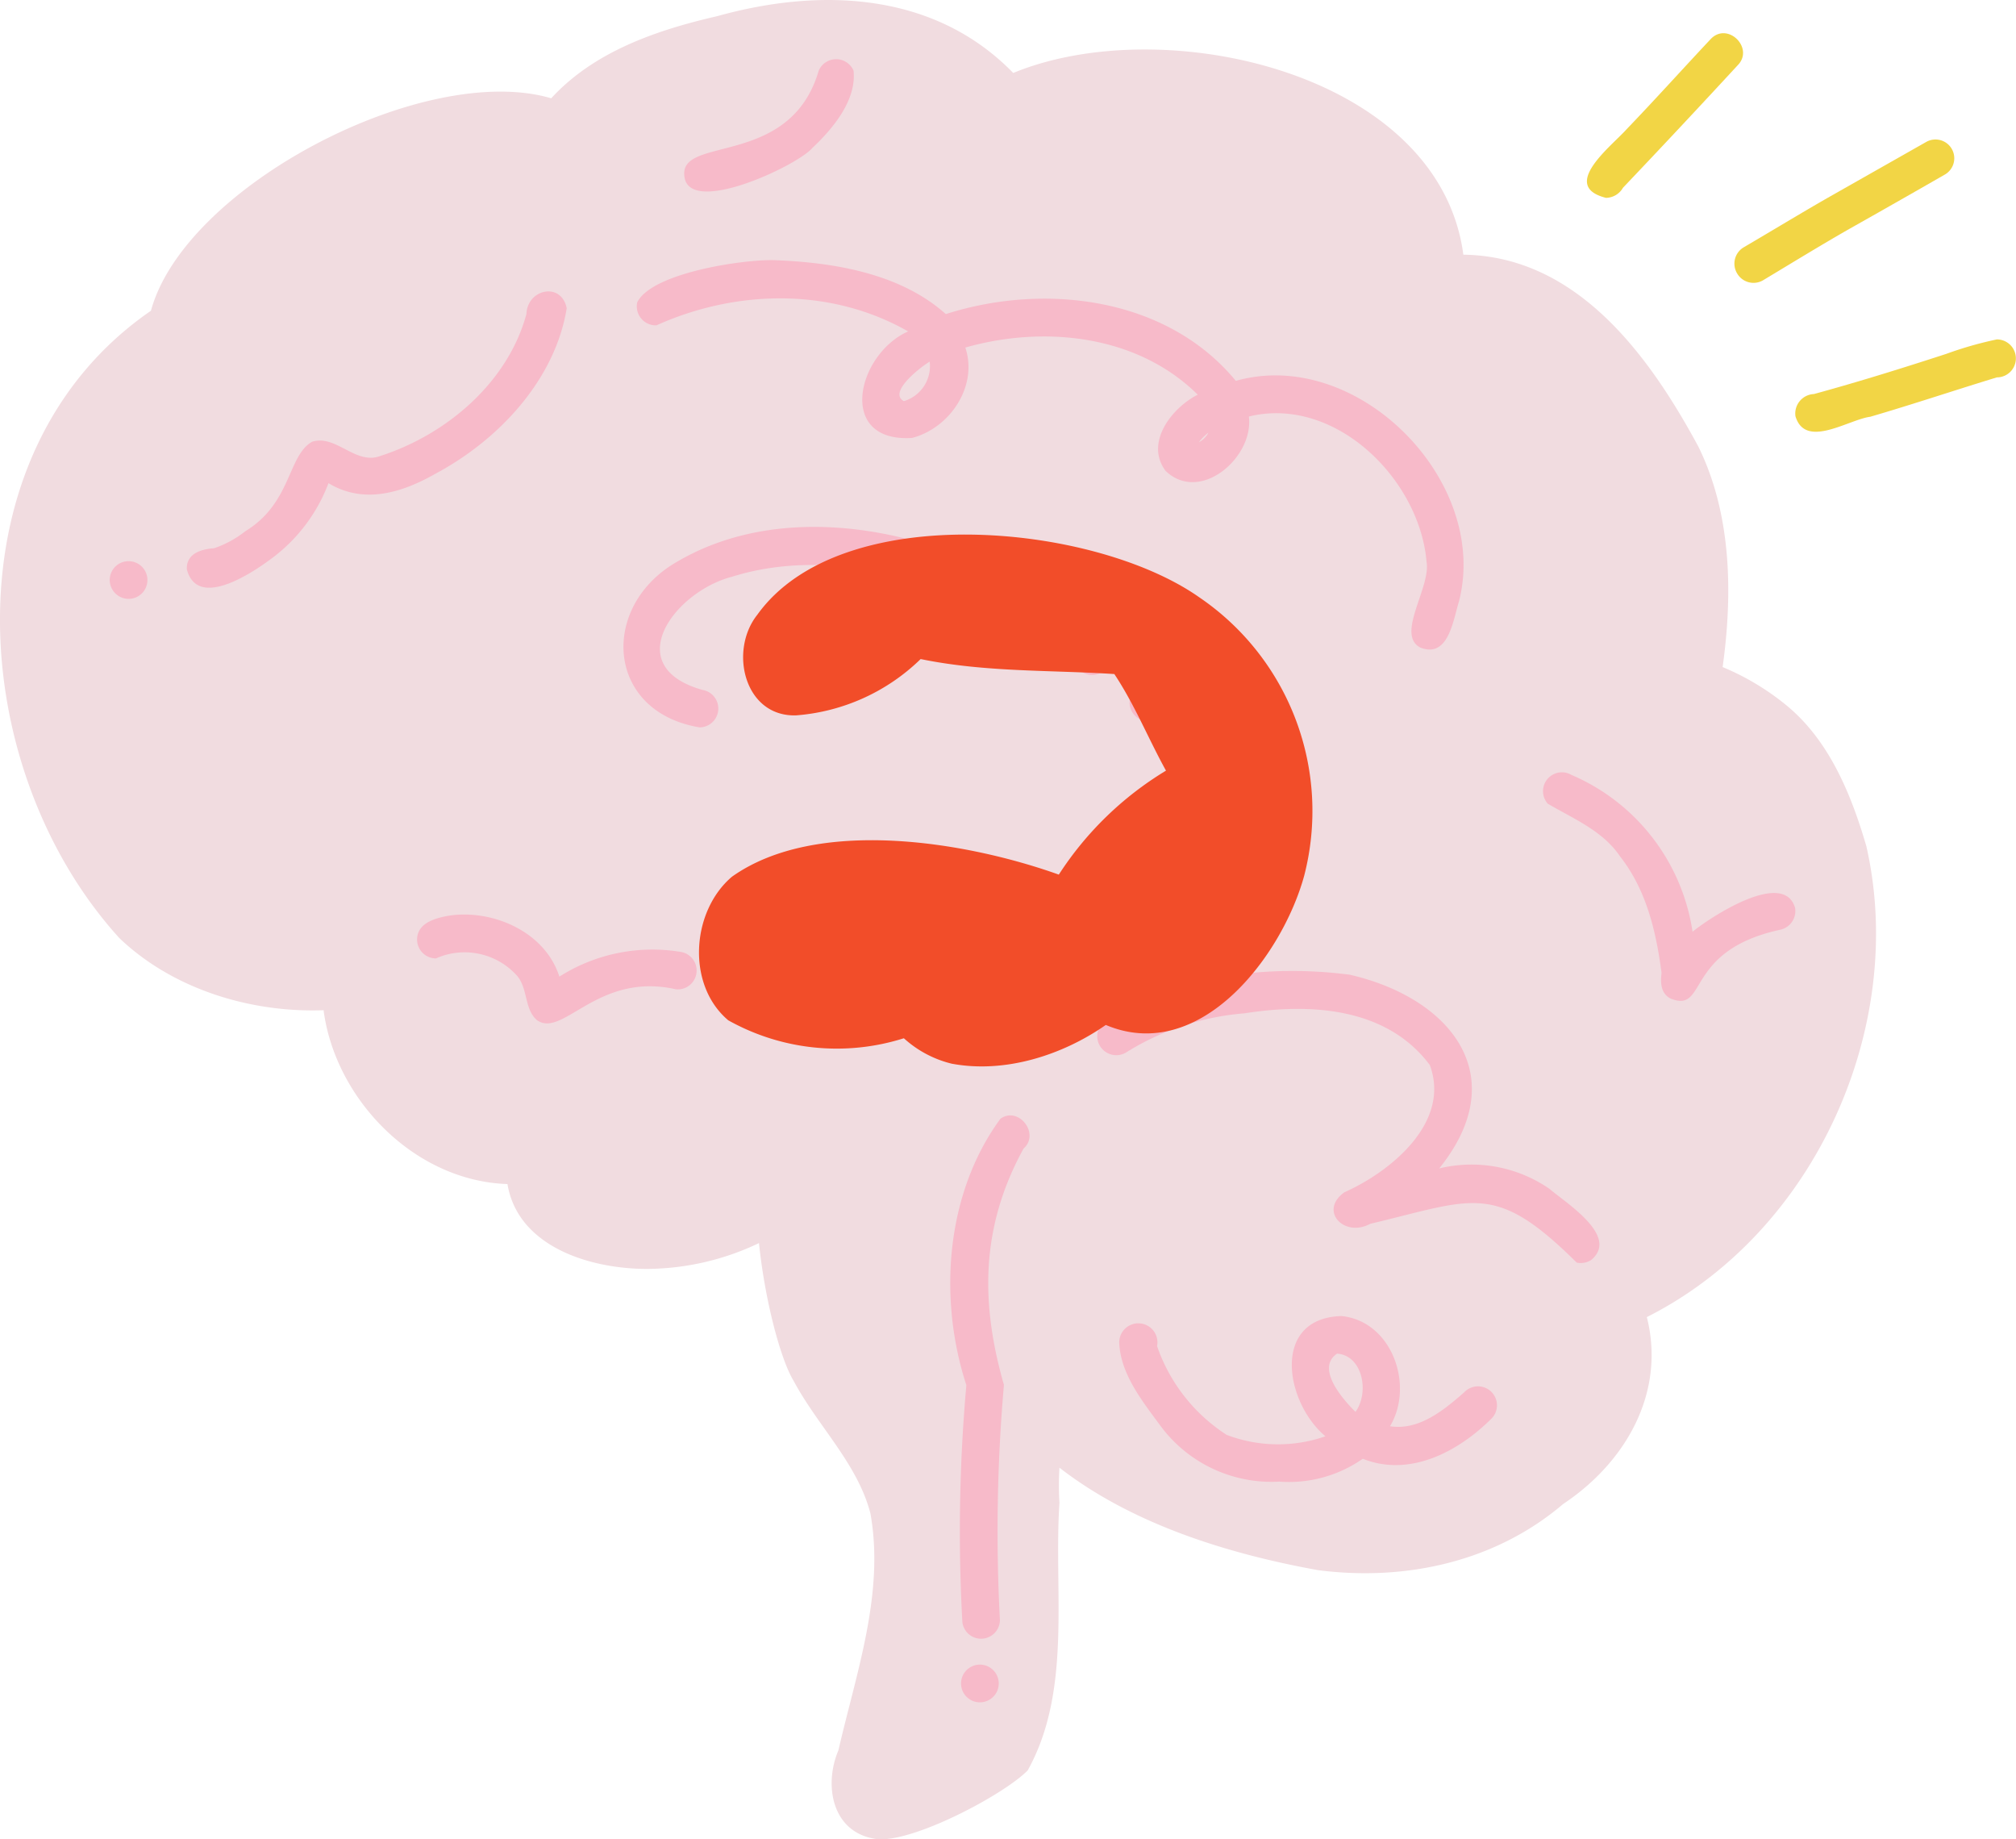 <svg xmlns="http://www.w3.org/2000/svg" viewBox="0 0 156.13 142.41"><defs><style>.cls-1{fill:#f1dce0;}.cls-2{fill:#f7bac9;}.cls-3{fill:#f24d29;}.cls-4{fill:#f2d545;}</style></defs><title>L7_2_4</title><g id="Layer_2" data-name="Layer 2"><g id="pg_2" data-name="pg 2"><g id="_4" data-name="4"><g id="brain"><path class="cls-1" d="M144.54,65.52c3.16,13.86-3.89,29.86-17,36.46,1.47,5.81-1.59,11.22-6.49,14.48-5.22,4.45-12.18,6-19,5.11-7-1.27-14.39-3.57-20-7.93a21.83,21.83,0,0,0,0,2.72c-.46,6.83,1,14.5-2.46,20.72-1.89,1.92-9,5.66-11.74,5.31-3.44-.49-4.06-4.19-2.92-6.86,1.38-6,3.59-12.17,2.48-18.35-1-3.86-4.09-6.78-5.94-10.25-1-1.62-2.23-6.2-2.69-10.68a20.35,20.35,0,0,1-8.67,2c-4.45,0-10-1.73-10.81-6.57C32.07,91.44,26,85.11,25.07,78.3v-.08c-5.73.21-11.74-1.67-15.83-5.59C-2.77,59.41-4.2,35,11.69,24.06c2.62-9.64,21.2-19.33,31-16.45C46,4,50.81,2.34,55.55,1.25,63.63-1,72.4-.59,78.47,5.65c11.71-4.83,33,0,34.86,14.07,8.87.12,14.45,7.93,18.18,14.82,2.6,5.24,2.69,11.43,1.9,17.11a19.76,19.76,0,0,1,4.79,2.84C141.63,57.22,143.36,61.48,144.54,65.52Z"/><path class="cls-2" d="M41.6,79c-1-.84-.7-2.42-1.54-3.43a5.45,5.45,0,0,0-6.3-1.36,1.47,1.47,0,0,1-1.46-1.45c0-1.35,1.54-1.71,2.59-1.88,3.39-.45,7.35,1.32,8.43,4.74a13.43,13.43,0,0,1,9.43-1.91,1.46,1.46,0,0,1-.4,2.89C46.29,75.23,43.62,80.39,41.6,79Z"/><path class="cls-2" d="M74.53,125.59a127.58,127.58,0,0,1,.31-18.34c-2.19-6.72-1.61-14.84,2.64-20.63,1.42-1,3.08,1.18,1.79,2.31-3.29,6-3.37,11.85-1.52,18.3a130.49,130.49,0,0,0-.31,18.23A1.46,1.46,0,0,1,74.53,125.59Z"/><path class="cls-2" d="M74.43,130.42a1.46,1.46,0,0,1,1.39-1.53,1.46,1.46,0,1,1-1.39,1.53Z"/><path class="cls-2" d="M122.11,97.76c-6.34-6.28-7.92-4.92-16-3-2,1.09-4-1-2-2.44,3.63-1.62,8.27-5.43,6.62-9.86-3.35-4.47-9.25-4.8-14.35-4a20.34,20.34,0,0,0-9.12,3A1.46,1.46,0,0,1,85.64,79c5.55-3.47,12.48-4.36,18.89-3.53,7.79,1.79,12.72,7.82,6.93,15A10.63,10.63,0,0,1,120,92.05c1.32,1.13,5.43,3.67,3.23,5.51A1.49,1.49,0,0,1,122.11,97.76Z"/><path class="cls-2" d="M14.47,44.08c-.05-1.23,1.12-1.56,2.11-1.63A8.08,8.08,0,0,0,19,41.13c3.59-2.18,3.27-5.87,5.18-6.93,1.85-.57,3.35,1.82,5.26,1.11,5.16-1.66,9.9-5.71,11.33-11,.07-1.93,2.69-2.51,3.12-.45C43,29.38,38.65,34.05,33.74,36.67c-2.63,1.5-5.57,2.39-8.3.74A12.93,12.93,0,0,1,21.35,43C19.8,44.21,15.31,47.31,14.47,44.08Z"/><path class="cls-2" d="M8.5,45A1.46,1.46,0,1,1,10,46.37,1.47,1.47,0,0,1,8.5,45Z"/><path class="cls-2" d="M110,50.14c-1.93-1,.83-4.66.48-6.65-.55-6.41-7.09-12.87-13.76-11.24.4,3.15-3.76,6.77-6.44,4.22-1.65-2.17.46-4.89,2.48-5.91-4.7-4.65-11.91-5.38-18-3.65,1,3-1.2,6.24-4.13,7-5.86.36-4.27-6.48-.3-8.25-6-3.42-13.33-3.24-19.49-.47a1.47,1.47,0,0,1-1.49-1.78c1.12-2.26,8-3.3,10.5-3.27,4.63.16,9.85,1,13.4,4.18C80.9,21.87,90.36,23,95.71,29.49c9.4-2.66,19.69,7.72,17.28,17.08C112.54,48,112.18,51,110,50.14ZM92.85,34.24a1.76,1.76,0,0,0,.74-.74A3.71,3.71,0,0,0,92.85,34.24ZM70,31.06A2.83,2.83,0,0,0,72,28C71.32,28.4,68.74,30.38,70,31.06Z"/><path class="cls-2" d="M54.18,56.32c-7.32-1.22-7.75-9.44-1.7-12.85,7.42-4.34,17.23-2.91,24.62.83A37.39,37.39,0,0,1,81,46.67a1.46,1.46,0,0,1-1.67,2.39,39,39,0,0,0-5.55-3.14c-5.31-2.08-11.59-3-17.1-1.26-4.44,1.15-8.75,6.94-2.27,8.76A1.46,1.46,0,0,1,54.18,56.32Z"/><path class="cls-2" d="M83.12,50.87a1.46,1.46,0,1,1,1.52,1.39A1.47,1.47,0,0,1,83.12,50.87Z"/><path class="cls-2" d="M87.48,54.46A1.46,1.46,0,1,1,89,55.85,1.47,1.47,0,0,1,87.48,54.46Z"/><path class="cls-2" d="M129.41,77.33c-.81-.39-.82-1.26-.73-2-.42-3.19-1.17-6.41-3.2-9-1.34-2-3.6-2.92-5.61-4.1A1.46,1.46,0,0,1,121.7,60h0a15.73,15.73,0,0,1,9.38,12.14c1.45-1.17,7.06-4.84,7.94-1.85a1.48,1.48,0,0,1-1.16,1.7C130.4,73.61,132.27,78.45,129.41,77.33Z"/><path class="cls-2" d="M99.07,114.72a10.7,10.7,0,0,1-9.27-4.42c-1.37-1.86-3-3.91-3.12-6.29a1.48,1.48,0,1,1,2.93.22A13.36,13.36,0,0,0,95,111.1a11.18,11.18,0,0,0,7.65.11c-3.13-2.61-4.23-9.15,1.24-9.31,3.91.39,5.66,5.36,3.76,8.53,2.24.35,4.16-1.24,5.74-2.62a1.46,1.46,0,0,1,2.15,2c-2.6,2.6-6.36,4.59-10,3.14A10,10,0,0,1,99.07,114.72Zm5.89-5.38c1.11-1.49.59-4.39-1.41-4.53C101.87,105.94,104,108.36,105,109.34Z"/><path class="cls-2" d="M53,13.63c-.39-3.16,8.2-.6,10.41-8.17a1.47,1.47,0,0,1,2.69,0c.26,2.28-1.6,4.51-3.19,6C61.75,12.83,53.31,16.8,53,13.63Z"/></g><g id="hippocampus"><path class="cls-3" d="M92.88,46.25A20,20,0,0,1,101,67.82c-1.72,6.25-8.1,14.61-15.36,11.54-3.37,2.35-7.82,3.77-11.93,3A8.48,8.48,0,0,1,70,80.39,17.21,17.21,0,0,1,56.4,79c-3.25-2.74-2.87-8.44.29-11.12,6.56-4.65,18.15-2.72,25.31-.16a25.73,25.73,0,0,1,8.3-8.05c-1.37-2.48-2.44-5.14-4-7.48-5-.32-10-.13-15-1.16a15.52,15.52,0,0,1-9.65,4.36c-4,.12-5.22-5-3-7.79C65.1,38.6,84.71,40.5,92.88,46.25Z"/></g><g id="Vector_layer" data-name="Vector layer"><path class="cls-4" d="M124.38,15.32c-3.63-.91.42-4,1.59-5.31,2.21-2.3,4.35-4.68,6.53-7,1.31-1.35,3.4.73,2.06,2.06q-4.4,4.77-8.87,9.47A1.54,1.54,0,0,1,124.38,15.32Z"/><path class="cls-4" d="M134.52,21.15a1.47,1.47,0,0,1,.52-2c2.22-1.3,4.42-2.64,6.66-3.92L149.16,11a1.45,1.45,0,1,1,1.47,2.51q-3.69,2.12-7.4,4.21c-2.26,1.29-4.47,2.65-6.72,4A1.47,1.47,0,0,1,134.52,21.15Z"/><path class="cls-4" d="M139.05,32.23a1.51,1.51,0,0,1,1.43-1.72c3.44-.94,6.84-2,10.25-3.11a28.64,28.64,0,0,1,3.92-1.12,1.47,1.47,0,1,1,0,2.94c-3.28,1-6.52,2.09-9.81,3.05C143.15,32.49,139.82,34.79,139.05,32.23Z"/></g></g></g></g></svg>
